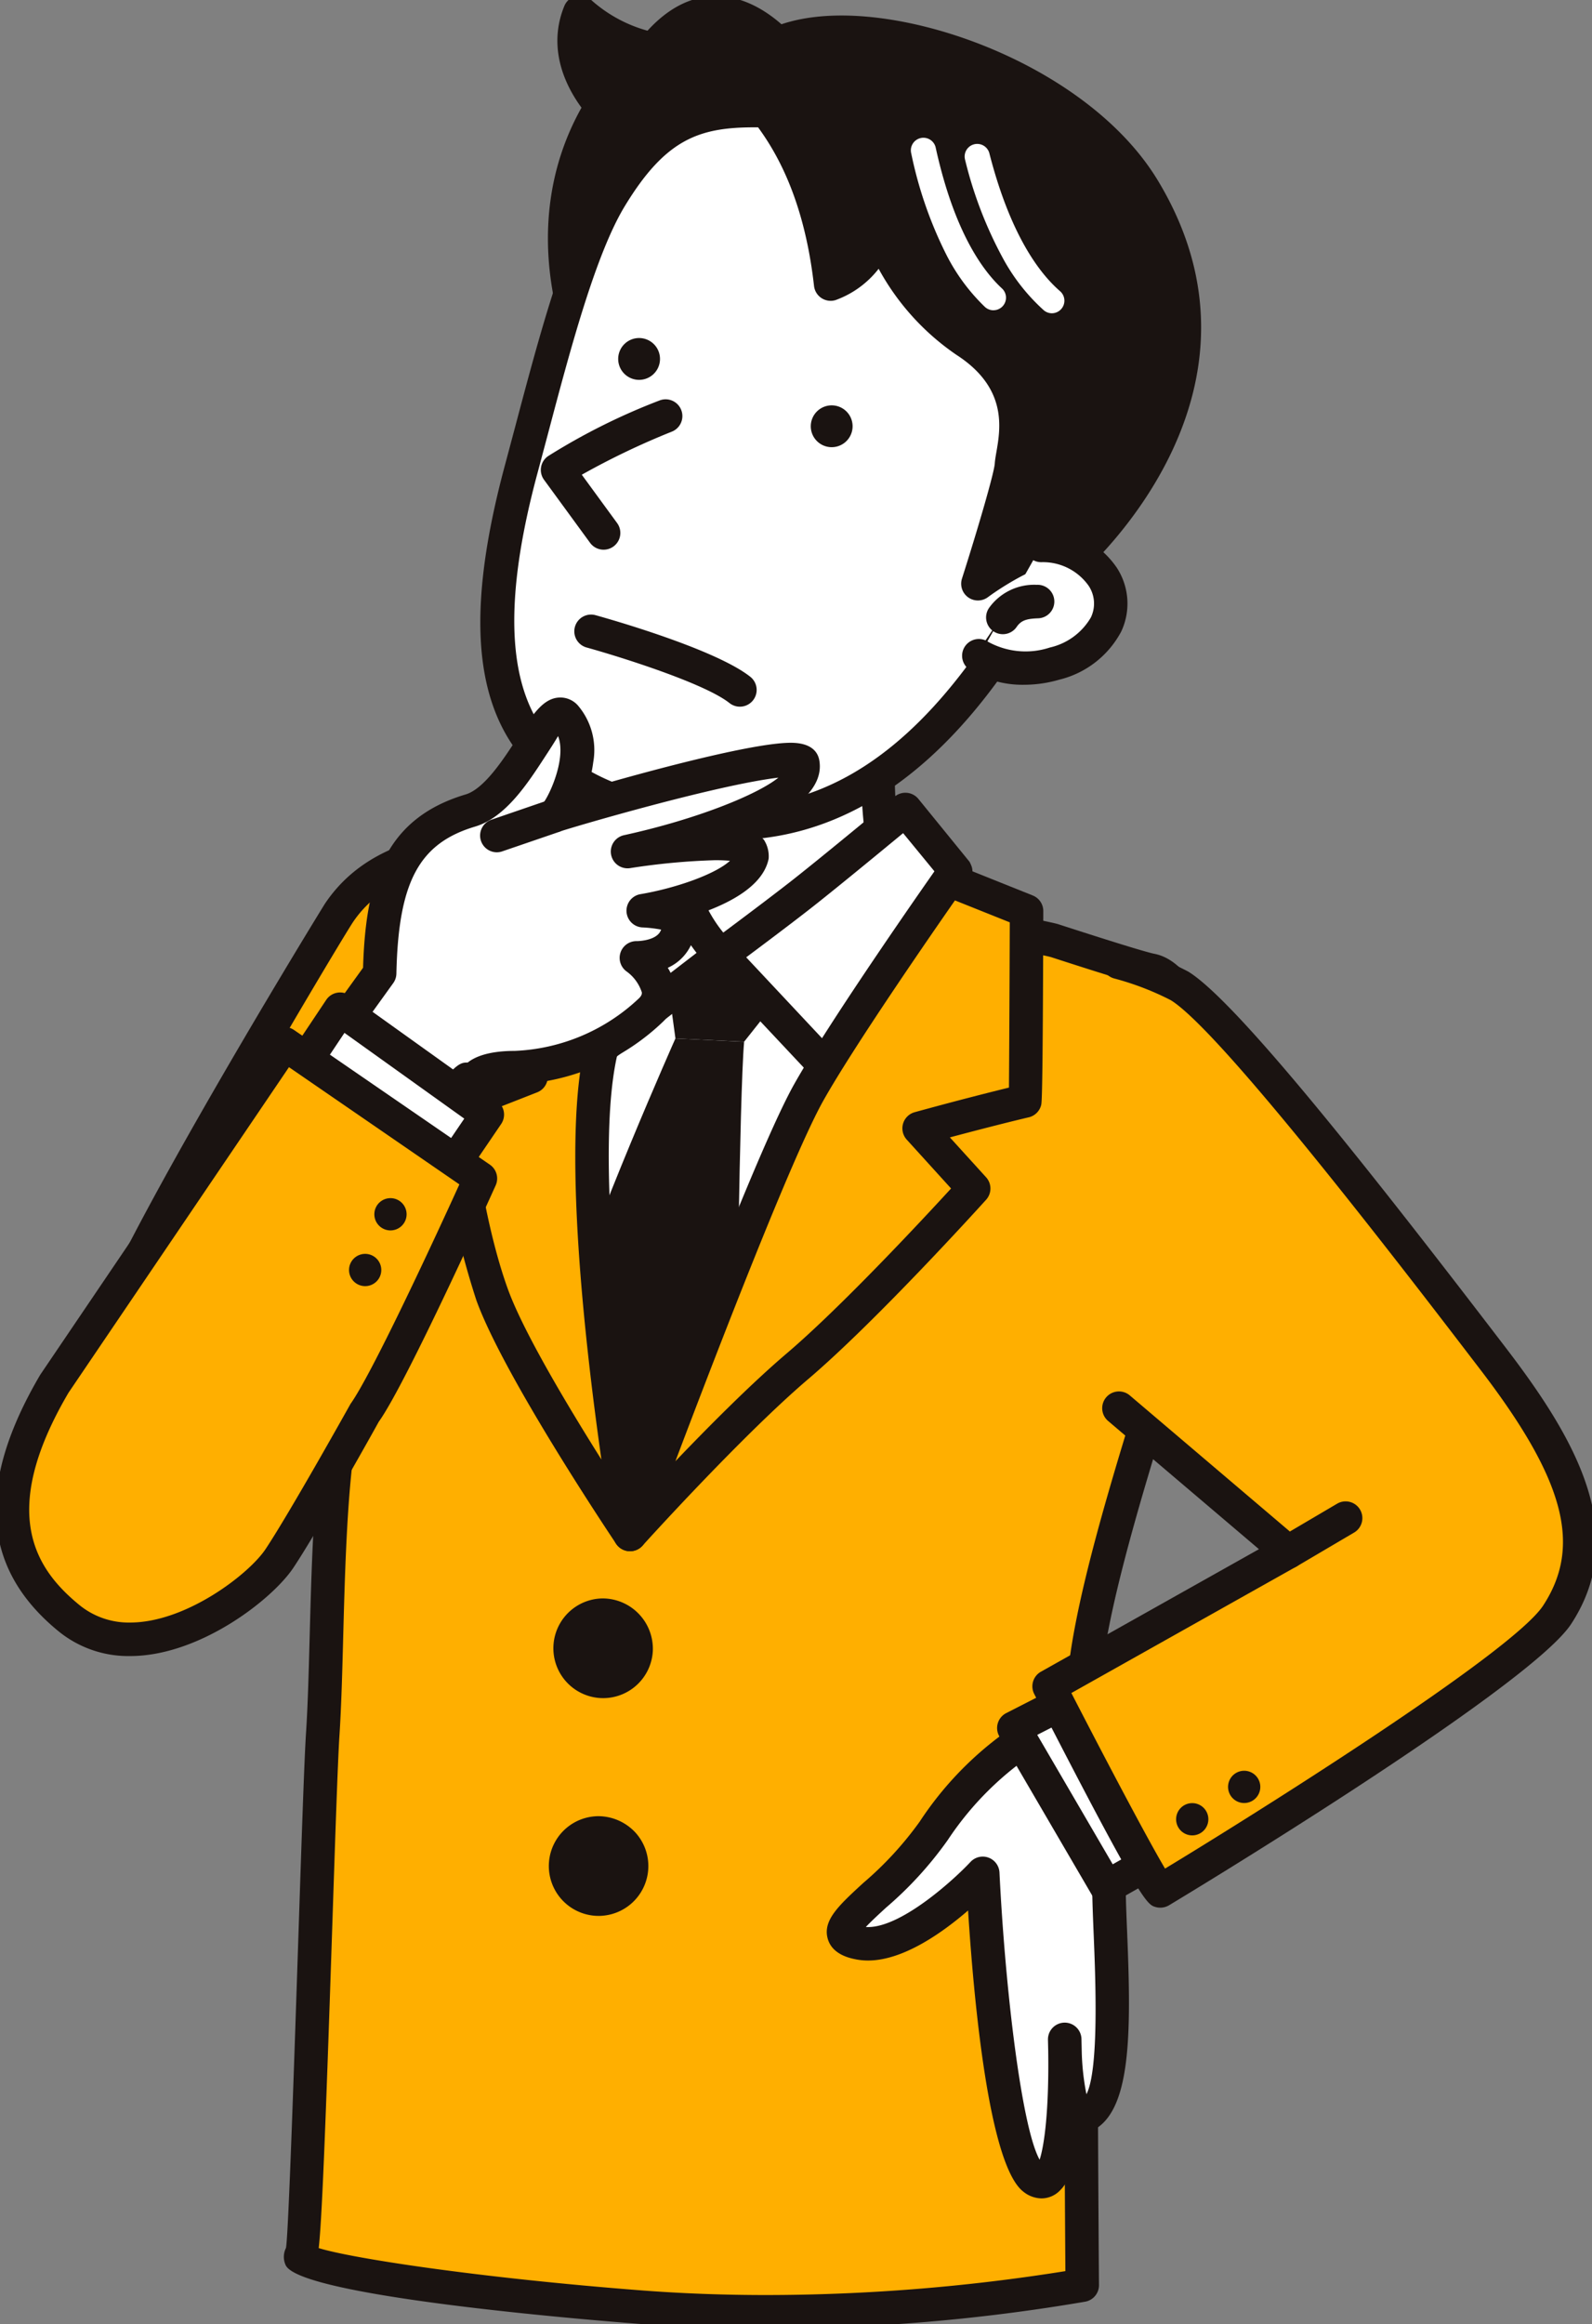 <svg id="man_01" xmlns="http://www.w3.org/2000/svg" xmlns:xlink="http://www.w3.org/1999/xlink" width="168.743" height="246.248" viewBox="0 0 168.743 246.248">
  <rect x="0" y="0" width="168.743" height="246.248" fill="#808080" stroke="none"/>
  <defs>
    <clipPath id="clip-path">
      <rect id="長方形_63" data-name="長方形 63" width="168.743" height="246.248" fill="none"/>
    </clipPath>
  </defs>
  <g id="グループ_24" data-name="グループ 24" clip-path="url(#clip-path)">
    <path id="パス_6" data-name="パス 6" d="M144.691,249.927c-.63-4.829-3.2-16.752-7.7-17.619-1.55-.3-10.274-3.153-10.389-3.187-1.944-.577-44.874-8.727-49.038-9.255-8.669-1.1-21.092-1.9-26.652,6.354-.634.941-26.4,43.663-25.544,47.176s9.923,10.279,14.385,10.9c2.616.365,6.009-.341,10.828-.093-1.051,9.14-.883,21.24-1.393,29.035-.495,7.563-1.636,54.042-2.346,55.308s16.822,3.922,35.888,5.4a197.17,197.17,0,0,0,46.957-2.316s-.387-47.566.109-62.617,15.753-52.532,14.9-59.084" transform="translate(-14.974 -129.51)" fill="#ffaf00"/>
    <path id="パス_7" data-name="パス 7" d="M66.975,215.988h0a75.475,75.475,0,0,1,9.409.69c3.8.482,47.132,8.664,49.32,9.314,8.11,2.63,9.835,3.072,10.218,3.146,6.614,1.271,8.893,17.309,9.131,19.133.417,3.2-2,11.122-5.966,23.788-4.056,12.938-8.654,27.6-8.918,35.584-.49,14.843-.112,62.068-.108,62.544a1.776,1.776,0,0,1-1.438,1.758A199.685,199.685,0,0,1,94.788,374.8c-4.653,0-9.228-.171-13.6-.51-5.925-.459-35.572-2.911-37.315-6.17a2.1,2.1,0,0,1,.015-1.866c.266-1.443.889-20.21,1.345-33.913.313-9.409.592-17.788.778-20.642.192-2.937.287-6.489.388-10.262.147-5.474.311-11.6.812-16.936-1.557-.006-2.945.072-4.194.142a26.313,26.313,0,0,1-4.916-.012c-4.951-.69-14.778-7.76-15.866-12.241-1.15-4.738,25.521-48.177,25.8-48.587C51.578,218.544,57.773,215.988,66.975,215.988ZM126.5,368.712c-.06-8.22-.321-47.782.122-61.186.28-8.465,4.954-23.375,9.079-36.53,3.034-9.676,6.171-19.682,5.834-22.266-.943-7.228-3.754-15.62-6.279-16.1-.987-.189-4.445-1.245-10.275-3.137-1.741-.512-44.274-8.684-49.039-9.288a72.141,72.141,0,0,0-8.963-.662c-7.931,0-13.162,2.043-15.993,6.246-1.924,2.935-25.011,41.8-25.263,46,.592,2.326,8.8,8.761,12.876,9.33a23.042,23.042,0,0,0,4.226-.016A57.343,57.343,0,0,1,49.27,281a1.776,1.776,0,0,1,1.673,1.976c-.644,5.6-.828,12.478-.991,18.55-.1,3.823-.2,7.422-.394,10.4-.186,2.838-.462,11.17-.773,20.528-.767,23.079-1.107,30.92-1.427,33.818,3.536,1.092,17,3.149,34.107,4.473,4.279.331,8.761.5,13.323.5A201.8,201.8,0,0,0,126.5,368.712Z" transform="translate(-13.575 -128.084)" fill="#1a1311"/>
    <path id="パス_8" data-name="パス 8" d="M158.575,178.44s2.656,11.841-2.3,20.378-9.92,7.416-9.92,7.416.869,18.026,12.037,20.079c8.557,1.572,27.143-19.283,27.143-19.283s.358.152-3.546-6.536-2.016-22.5-2.016-22.5" transform="translate(-86.472 -105.168)" fill="#fff"/>
    <path id="パス_9" data-name="パス 9" d="M157.854,226.739a6.7,6.7,0,0,1-1.213-.106c-12.411-2.281-13.452-20.946-13.49-21.74a1.776,1.776,0,0,1,2.165-1.817,1.6,1.6,0,0,0,.186.008c.818,0,4.21-.395,7.806-6.584,4.541-7.818,2.131-18.987,2.106-19.1a1.776,1.776,0,0,1,3.466-.776c.115.511,2.748,12.623-2.5,21.659-3.5,6.023-7.193,7.756-9.509,8.2.542,4.33,2.668,15.233,10.413,16.656,5.322.978,17.65-10.11,24.736-17.875-.419-.8-1.269-2.349-2.993-5.3-4.157-7.12-2.326-22.938-2.246-23.607a1.776,1.776,0,0,1,3.526.421c-.5,4.237-1.166,16.339,1.787,21.4,4.234,7.252,4.328,7.493,3.351,8.6C183.544,208.9,167.362,226.738,157.854,226.739Z" transform="translate(-85.046 -103.741)" fill="#1a1311"/>
    <path id="パス_10" data-name="パス 10" d="M137.988,239.041s42.993,6.016,41.717,5.522-35.127,59.256-35.127,59.256-15.05-31.464-12.646-39.013,7.32-22.725,6.057-25.765" transform="translate(-77.799 -141.239)" fill="#fff"/>
    <path id="パス_11" data-name="パス 11" d="M152.238,298.933a1.776,1.776,0,0,1-1.665-1.158c-8.12-21.891-.766-61.375.511-62.938l1.381,1.12-.273,1.755.273-1.755,1.646.643c-.843,2.6-7.337,35.545-1.226,56.83,2.249-2.829,6.191-7.611,11.146-12.893,7.485-7.978,16.736-42.275,16.829-42.62a1.776,1.776,0,0,1,3.43.919c-.387,1.446-9.578,35.507-17.669,44.131a197.194,197.194,0,0,0-12.959,15.251A1.776,1.776,0,0,1,152.238,298.933Z" transform="translate(-87.194 -139.048)" fill="#1a1311"/>
    <path id="パス_12" data-name="パス 12" d="M171.78,245.523l15.179,1.612-6.59,8.307-7.279-.349Z" transform="translate(-101.497 -145.069)" fill="#1a1311"/>
    <path id="パス_13" data-name="パス 13" d="M157.535,268.914s-8.673,19.483-12.08,30.6l6.8,19.562,11.76-14.692s.3-29.392.8-35.117Z" transform="translate(-85.943 -158.89)" fill="#1a1311"/>
    <path id="パス_14" data-name="パス 14" d="M132.527,237.262c2.287-8.988,6.2-21.665,6.2-21.665l-11.708-1.741s-12.458,22.592-10.513,22.49c1.223-.063,5.237,2.06,8.5,4.093-3.211,1.285-8.107,3.08-8.125,3.443a88.68,88.68,0,0,0,4,19.649c2.869,7.938,14.619,25.408,14.619,25.408s-6.512-37.744-2.967-51.676" transform="translate(-68.715 -126.358)" fill="#ffaf00"/>
    <path id="パス_15" data-name="パス 15" d="M125.612,210.654a1.781,1.781,0,0,1,.262.019l11.708,1.741a1.776,1.776,0,0,1,1.436,2.28c-.039.126-3.924,12.738-6.174,21.58-3.411,13.406,2.932,50.563,3,50.936a1.776,1.776,0,0,1-3.223,1.293c-.485-.721-11.9-17.744-14.815-25.8a90,90,0,0,1-4.1-20.337c.066-1.352.637-1.645,5.851-3.679a18.907,18.907,0,0,0-4.426-2,2.175,2.175,0,0,1-1.715-.952c-.552-.935-1.387-2.348,10.646-24.169A1.776,1.776,0,0,1,125.612,210.654Zm9.409,4.97-8.448-1.256c-4.2,7.669-8.437,16.006-9.6,19.19a46.268,46.268,0,0,1,7.565,3.948,1.776,1.776,0,0,1-.279,3.156l-2.5.981c-1.4.547-3.356,1.307-4.434,1.784.294,2.808,1.44,11.507,3.814,18.074,1.632,4.514,6.326,12.363,9.92,18.069-1.717-12.026-4.254-33.975-1.66-44.172C131.138,228.578,133.83,219.559,135.022,215.624Z" transform="translate(-67.312 -124.932)" fill="#1a1311"/>
    <path id="パス_16" data-name="パス 16" d="M155.247,215.986l6.8-3.506s-.556,8.523,5.286,14.257l-12.627,9.712s-2.279-12.417.539-20.463" transform="translate(-90.896 -125.545)" fill="#fff"/>
    <path id="パス_17" data-name="パス 17" d="M160.615,209.28a1.778,1.778,0,0,1,1.775,1.886c0,.077-.409,7.807,4.758,12.878a1.776,1.776,0,0,1-.161,2.675l-12.627,9.712a1.776,1.776,0,0,1-2.829-1.087c-.1-.526-2.33-12.977.61-21.37a1.776,1.776,0,0,1,.862-.991l6.8-3.506A1.767,1.767,0,0,1,160.615,209.28Zm2.683,15.8a21.323,21.323,0,0,1-4.353-11.161l-3.667,1.891c-1.572,5.158-1.116,12.079-.668,15.954Z" transform="translate(-89.466 -124.12)" fill="#1a1311"/>
    <path id="パス_18" data-name="パス 18" d="M186.825,225.051l11.148,11.884c.222.1,5.3-6.027,8.022-10.523,2.833-4.674,5.928-10.086,5.792-10.114l-5.429-6.672s-8.059,6.689-11.274,9.188-8.259,6.237-8.259,6.237" transform="translate(-110.387 -123.859)" fill="#fff"/>
    <path id="パス_19" data-name="パス 19" d="M196.553,237.286a1.768,1.768,0,0,1-1.294-.561L184.1,224.84a1.776,1.776,0,0,1,.237-2.642s5.025-3.724,8.227-6.212,11.227-9.15,11.23-9.152a1.776,1.776,0,0,1,2.511.246l5.429,6.672c.664,1.352.761,1.575-5.651,12.155C206.019,226.02,198.746,237.286,196.553,237.286Zm-8.5-13.425,8.5,9.066a80.923,80.923,0,0,0,6.491-8.861c2.208-3.643,4.345-7.349,5.235-8.983l-3.595-4.378c-2.451,2.026-7.543,6.219-9.944,8.085C192.663,220.41,189.812,222.549,188.055,223.861Z" transform="translate(-108.96 -122.433)" fill="#1a1311"/>
    <path id="パス_20" data-name="パス 20" d="M154.665,421.937a3.507,3.507,0,1,1-3.335-3.671,3.507,3.507,0,0,1,3.335,3.671" transform="translate(-87.243 -247.133)" fill="#fff"/>
    <path id="パス_21" data-name="パス 21" d="M149.739,425.625l-.256-.006a5.283,5.283,0,0,1,.25-10.559,5.341,5.341,0,0,1,5.28,5.535A5.275,5.275,0,0,1,149.739,425.625Z" transform="translate(-85.816 -245.706)" fill="#1a1311"/>
    <path id="パス_22" data-name="パス 22" d="M153.488,478.329a3.507,3.507,0,1,1-3.335-3.671,3.507,3.507,0,0,1,3.335,3.671" transform="translate(-86.547 -280.452)" fill="#fff"/>
    <path id="パス_23" data-name="パス 23" d="M148.561,482.017l-.255-.006a5.283,5.283,0,0,1,.25-10.559,5.393,5.393,0,0,1,3.913,1.731,5.283,5.283,0,0,1-3.908,8.835Z" transform="translate(-85.121 -279.026)" fill="#1a1311"/>
    <path id="パス_24" data-name="パス 24" d="M205.072,251.278c.12-.443.174-20.126.174-20.126l-8.237-3.3s-10.954,15.576-14.863,22.538c-4.717,8.4-18.93,46.816-18.93,46.816s10.528-11.683,17.756-17.837,18.67-18.822,18.67-18.822l-5.789-6.373c6.951-1.907,11.218-2.9,11.218-2.9" transform="translate(-96.438 -134.631)" fill="#ffaf00"/>
    <path id="パス_25" data-name="パス 25" d="M195.583,224.655a1.772,1.772,0,0,1,.659.127l8.237,3.3a1.776,1.776,0,0,1,1.116,1.654c-.055,19.917-.16,20.3-.236,20.585a1.776,1.776,0,0,1-1.311,1.266c-.016,0-3.128.729-8.354,2.126l3.837,4.224a1.776,1.776,0,0,1,0,2.384c-.47.521-11.6,12.826-18.837,18.984-7.055,6.006-17.484,17.558-17.588,17.674a1.776,1.776,0,0,1-2.984-1.8c.582-1.574,14.315-38.642,19.047-47.069,3.908-6.961,14.509-22.052,14.958-22.691A1.776,1.776,0,0,1,195.583,224.655Zm6.457,6.272-5.81-2.324c-2.595,3.723-10.754,15.521-13.962,21.236-3.244,5.778-11.213,26.411-15.668,38.182,3.569-3.728,8.081-8.262,11.8-11.424,5.772-4.913,14.406-14.19,17.42-17.473l-4.7-5.176a1.776,1.776,0,0,1,.845-2.906c4.729-1.3,8.223-2.174,9.989-2.606C201.979,245.569,202.022,237.054,202.041,230.926Z" transform="translate(-95.011 -133.204)" fill="#1a1311"/>
    <path id="パス_26" data-name="パス 26" d="M155.755,7.114A16.351,16.351,0,0,1,147.928,3.2c-1.689,4.082.461,7.765,2.32,9.961-.172.279-.343.563-.511.859-7.228,12.705-.67,25.907-.67,25.907L170.568,8.5S163.323-2.29,155.755,7.114" transform="translate(-86.466 -1.892)" fill="#1a1311"/>
    <path id="パス_27" data-name="パス 27" d="M146.485,0a1.784,1.784,0,0,1,1.24.5,14.864,14.864,0,0,0,5.931,3.22c2.218-2.43,4.657-3.661,7.262-3.661h0c5.572,0,9.515,5.776,9.68,6.022a1.776,1.776,0,0,1-.009,1.993l-21.5,31.427a1.776,1.776,0,0,1-3.056-.213c-.284-.571-6.839-14.092.625-27.413-2.591-3.547-3.239-7.337-1.814-10.783A1.779,1.779,0,0,1,146.485,0Zm20.442,7.142c-1.117-1.3-3.4-3.528-6.008-3.528h0c-1.765,0-3.522,1.072-5.223,3.186a1.776,1.776,0,0,1-1.7.634A17.733,17.733,0,0,1,147.656,4.9a9.435,9.435,0,0,0,2.5,5.693,1.776,1.776,0,0,1,.156,2.08l-.479.8c-4.677,8.221-3.117,16.8-1.755,21.215Z" transform="translate(-85.023 -0.467)" fill="#1a1311"/>
    <path id="パス_28" data-name="パス 28" d="M140.848,37.836c-3.743,6.156-6.839,19.067-9.438,28.681-6.525,24.138.186,32.209,11.72,35.9,13.556,4.339,25.534.723,36.072-12.744,5.228-6.681,13.106-19.475,13.856-29.155s-10.26-29.9-24.931-31.061-20.517-2.743-27.28,8.379" transform="translate(-76.134 -16.924)" fill="#fff"/>
    <path id="パス_29" data-name="パス 29" d="M154.646,25.442c2.489,0,5.31.24,8.632.524l3.536.295c15.838,1.25,27.365,22.6,26.562,32.968-.81,10.451-9.325,23.845-14.228,30.112-7.873,10.062-16.973,15.164-27.046,15.164a36.086,36.086,0,0,1-10.966-1.823c-14.954-4.786-18.81-16.167-12.892-38.055l1.069-4.008c2.433-9.178,5.19-19.581,8.565-25.131C142.986,27.086,147.895,25.442,154.646,25.442ZM152.1,100.954c9.051,0,16.983-4.515,24.249-13.8,6.04-7.719,12.836-19.836,13.485-28.2.693-8.94-9.655-28.077-23.3-29.154l-3.56-.3c-3.205-.275-5.933-.511-8.328-.511h0c-5.87,0-9.422,1.248-13.734,8.339-3.108,5.112-5.8,15.251-8.167,24.2l-1.074,4.025C125.03,90.119,132.815,96.29,142.218,99.3A32.552,32.552,0,0,0,152.1,100.954Z" transform="translate(-74.681 -15.498)" fill="#1a1311"/>
    <path id="パス_30" data-name="パス 30" d="M226.046,65.236s22.151-17.9,8.66-40.25C225.734,10.123,196.994,3,192.1,12.991c-.65,1.327,7.54,5.243,9.431,22.041a9,9,0,0,0,5.225-5.385s2.785,7.338,9.063,11.388c7.419,4.786,5,11.257,4.878,13.111s-3.559,12.634-3.559,12.634,6.233-4.6,8.232-3.247.671,1.7.671,1.7" transform="translate(-113.484 -4.934)" fill="#1a1311"/>
    <path id="パス_31" data-name="パス 31" d="M215.7,67.13a1.776,1.776,0,0,1-1.692-2.316c1.658-5.2,3.413-11.183,3.478-12.207.019-.3.084-.7.168-1.187.444-2.551,1.186-6.821-4.237-10.319a26.183,26.183,0,0,1-8.241-9.115,10.158,10.158,0,0,1-4.579,3.322,1.776,1.776,0,0,1-2.27-1.5c-1.312-11.653-5.738-16.746-7.865-19.194-1.122-1.292-2.092-2.407-1.4-3.827,1.779-3.634,6.105-5.635,12.183-5.635,11.049,0,27.012,6.688,33.534,17.492,13.274,21.992-6.314,40.149-8.591,42.146l-.031.026-.226.193-.032.028-.184.156-.006-.007a2.094,2.094,0,0,1-.662.344,1.776,1.776,0,0,1-2.208-1.945c-1.346.135-4.408,1.958-6.088,3.2A1.773,1.773,0,0,1,215.7,67.13ZM205.32,26.446h.009a1.777,1.777,0,0,1,1.65,1.142c.026.068,2.676,6.858,8.367,10.528,7.4,4.773,6.286,11.178,5.811,13.912-.057.329-.11.6-.123.8a67.9,67.9,0,0,1-2.225,8.516,10.161,10.161,0,0,1,4.169-1.269,3.412,3.412,0,0,1,1.955.557c.078.053.179.121.293.2,4.955-4.862,16.886-19.193,6.521-36.365C226.05,15.04,211.38,8.7,201.253,8.7c-2.5,0-6.763.408-8.607,3,.155.185.338.4.5.584,2.19,2.52,6.575,7.566,8.346,18.45a8.1,8.1,0,0,0,2.175-3.162A1.775,1.775,0,0,1,205.32,26.446Z" transform="translate(-112.045 -3.508)" fill="#1a1311"/>
    <path id="パス_32" data-name="パス 32" d="M260.289,141.235c5.027.042,8.718,4.287,6.834,8.377s-9.137,6.108-13.451,3.337" transform="translate(-149.884 -83.45)" fill="#fff"/>
    <path id="パス_33" data-name="パス 33" d="M257,154.575a10.589,10.589,0,0,1-5.717-1.559,1.776,1.776,0,1,1,1.919-2.988,8.217,8.217,0,0,0,6.533.6,6.752,6.752,0,0,0,4.346-3.182,3.392,3.392,0,0,0-.24-3.366,5.927,5.927,0,0,0-5-2.493,1.776,1.776,0,1,1,.029-3.551,9.5,9.5,0,0,1,7.965,4.141,6.963,6.963,0,0,1,.467,6.754,10.141,10.141,0,0,1-6.576,5.106A13.349,13.349,0,0,1,257,154.575Z" transform="translate(-148.457 -82.023)" fill="#1a1311"/>
    <path id="パス_34" data-name="パス 34" d="M155.938,107.7a66.217,66.217,0,0,0-11.5,5.723l4.88,6.677" transform="translate(-85.345 -63.638)" fill="#fff"/>
    <path id="パス_35" data-name="パス 35" d="M147.9,120.453a1.773,1.773,0,0,1-1.435-.728l-4.88-6.677a1.776,1.776,0,0,1,.424-2.508,67.483,67.483,0,0,1,11.834-5.906,1.776,1.776,0,0,1,1.343,3.287,80.673,80.673,0,0,0-9.6,4.587l3.743,5.121a1.776,1.776,0,0,1-1.432,2.824Z" transform="translate(-83.919 -62.211)" fill="#1a1311"/>
    <path id="パス_36" data-name="パス 36" d="M214.473,107.286a2.216,2.216,0,1,1-2.112-2.315,2.216,2.216,0,0,1,2.112,2.315" transform="translate(-124.105 -62.021)" fill="#1a1311"/>
    <path id="パス_37" data-name="パス 37" d="M164.579,89.853a2.216,2.216,0,1,1-2.112-2.315,2.216,2.216,0,0,1,2.112,2.315" transform="translate(-94.625 -51.721)" fill="#1a1311"/>
    <path id="パス_38" data-name="パス 38" d="M259.8,157.459a4.139,4.139,0,0,1,3.661-1.682" transform="translate(-153.503 -92.042)" fill="#fff"/>
    <path id="パス_39" data-name="パス 39" d="M258.37,157.809a1.776,1.776,0,0,1-1.463-2.779,5.877,5.877,0,0,1,5.056-2.453,1.776,1.776,0,1,1,.139,3.549c-1.166.046-1.77.188-2.265.911A1.774,1.774,0,0,1,258.37,157.809Z" transform="translate(-152.077 -90.615)" fill="#1a1311"/>
    <path id="パス_40" data-name="パス 40" d="M260,56.015a1.326,1.326,0,0,1-.87-.324,20.588,20.588,0,0,1-4.3-5.458A43.1,43.1,0,0,1,250.782,39.7a1.332,1.332,0,0,1,2.58-.66c2.212,8.648,5.3,12.733,7.5,14.637A1.332,1.332,0,0,1,260,56.015Z" transform="translate(-148.501 -22.824)" fill="#fff"/>
    <path id="パス_41" data-name="パス 41" d="M245.583,54.87a1.327,1.327,0,0,1-.9-.354,20.592,20.592,0,0,1-4.122-5.6,43.1,43.1,0,0,1-3.687-10.663,1.332,1.332,0,1,1,2.6-.574c1.924,8.716,4.877,12.9,7.016,14.878a1.332,1.332,0,0,1-.9,2.31Z" transform="translate(-140.287 -21.996)" fill="#fff"/>
    <path id="パス_42" data-name="パス 42" d="M153.084,163.478s12.214,3.382,15.791,6.212" transform="translate(-90.451 -96.592)" fill="#fff"/>
    <path id="パス_43" data-name="パス 43" d="M167.447,170.039a1.768,1.768,0,0,1-1.1-.383c-2.7-2.139-11.862-4.979-15.163-5.893a1.776,1.776,0,0,1,.948-3.423c1.286.356,12.669,3.564,16.419,6.531a1.776,1.776,0,0,1-1.1,3.168Z" transform="translate(-89.024 -95.165)" fill="#1a1311"/>
    <path id="パス_44" data-name="パス 44" d="M84.658,212.419c.193-8.854,1.888-14.945,9.611-17.249C99.2,193.7,102.46,183.2,104.35,185.23c3.168,3.406-.655,10.433-1.292,10.536s26.075-7.879,26.448-5.583c.829,5.093-18.583,9.336-18.583,9.336s13.735-2.2,13.215.413c-.807,4.046-11.542,5.85-11.542,5.85s4.409,0,3.583,2.55-4.3,2.448-4.3,2.448,3.985,2.986,1.575,5.487a22.006,22.006,0,0,1-14.29,6.144c-4.125-.047-4.353,1.362-5.158,1.232S85.309,235.7,85.309,235.7L75.167,225.589Z" transform="translate(-44.413 -109.291)" fill="#fff"/>
    <path id="パス_45" data-name="パス 45" d="M83.882,236.051a1.776,1.776,0,0,1-1.254-.518L72.487,225.42a1.776,1.776,0,0,1-.187-2.3l9.17-12.724c.271-9.177,2.293-15.8,10.864-18.357,1.973-.589,3.991-3.691,5.464-5.955,1.692-2.6,2.81-4.319,4.6-4.319a2.489,2.489,0,0,1,1.829.826,7.291,7.291,0,0,1,1.64,6.029,14.329,14.329,0,0,1-.655,2.819c6.366-1.861,17.563-4.877,21.587-4.877,2.254,0,2.9,1.036,3.038,1.906.5,3.051-2.916,5.545-7.244,7.45a3.084,3.084,0,0,1,1.366.927,3.211,3.211,0,0,1,.5,2c-.614,3.081-4.656,4.994-8.131,6.086a3.335,3.335,0,0,1,.12,2.514,4.96,4.96,0,0,1-2.679,2.959,5.335,5.335,0,0,1,.8,2.31,4.248,4.248,0,0,1-1.258,3.353,23.971,23.971,0,0,1-15.457,6.689c-2.428,0-3.116.423-3.572.7a3.463,3.463,0,0,1-1.036.472c-1.189,1.311-4.866,6.672-7.863,11.3a1.776,1.776,0,0,1-1.491.811Zm-7.817-12.078,7.521,7.5c7.211-11.033,7.959-11.033,8.974-11.033.553-.432,1.856-1.231,4.975-1.232a20.369,20.369,0,0,0,13.208-5.6c.3-.31.283-.5.275-.6a4.4,4.4,0,0,0-1.636-2.231,1.776,1.776,0,0,1,1.118-3.2c.025,0,2.171-.014,2.561-1.22a14.261,14.261,0,0,0-1.9-.228,1.776,1.776,0,0,1-.291-3.527c3.709-.627,7.924-2.1,9.487-3.535-.38-.038-.888-.065-1.56-.065a71.63,71.63,0,0,0-9.025.842,1.776,1.776,0,0,1-.659-3.488c7.774-1.7,14.162-4.31,16.379-6.1-6.615.784-21.738,5.22-23.215,5.726a2.12,2.12,0,0,1-2.4-1.311,1.828,1.828,0,0,1,.708-1.755c.626-.776,2.469-4.711,1.554-7.064-.325.563-.9,1.453-1.368,2.167-1.872,2.878-4.2,6.46-7.426,7.422-5.948,1.775-8.131,5.853-8.343,15.586a1.776,1.776,0,0,1-.335,1Z" transform="translate(-42.987 -107.864)" fill="#1a1311"/>
    <line id="線_20" data-name="線 20" x1="5.981" y2="2.051" transform="translate(52.664 86.476)" fill="#fff"/>
    <path id="線_21" data-name="線 21" d="M-1.427,2.4a1.776,1.776,0,0,1-1.68-1.2A1.776,1.776,0,0,1-2-1.055L3.978-3.106A1.776,1.776,0,0,1,6.234-2,1.776,1.776,0,0,1,5.13.253L-.851,2.3A1.773,1.773,0,0,1-1.427,2.4Z" transform="translate(54.091 87.902)" fill="#1a1311"/>
    <path id="パス_46" data-name="パス 46" d="M73.606,270.249l5.941-8.9,15.6,11.163-7.177,10.548" transform="translate(-43.49 -154.417)" fill="#fff"/>
    <path id="パス_47" data-name="パス 47" d="M86.54,283.4a1.776,1.776,0,0,1-1.466-2.775l6.2-9.114-12.7-9.086-4.923,7.379a1.776,1.776,0,0,1-2.954-1.971l5.941-8.9a1.776,1.776,0,0,1,2.511-.459l15.6,11.163a1.776,1.776,0,0,1,.435,2.443L88.01,282.628A1.774,1.774,0,0,1,86.54,283.4Z" transform="translate(-42.064 -152.991)" fill="#1a1311"/>
    <path id="パス_48" data-name="パス 48" d="M40.6,309.311c2.844-3.948,12.215-24.738,12.215-24.738L32.054,270.3,7.69,306.265c-7.635,12.976-4.431,20.006,1.463,24.849,7.8,6.413,19.717-2.322,22.357-6.28S40.6,309.311,40.6,309.311" transform="translate(-1.892 -159.71)" fill="#ffaf00"/>
    <path id="パス_49" data-name="パス 49" d="M14.282,333.745a11.711,11.711,0,0,1-7.655-2.685c-8.084-6.643-8.695-15.515-1.866-27.122l24.424-36.058a1.776,1.776,0,0,1,2.476-.467l20.759,14.27a1.776,1.776,0,0,1,.613,2.193c-.386.856-9.477,21-12.393,25.046-.155.3-6.4,11.5-9.052,15.471C29.35,327.75,21.652,333.745,14.282,333.745Zm16.841-62.393L7.762,305.835c-7.57,12.873-3.381,18.782,1.12,22.481a8.278,8.278,0,0,0,5.4,1.878c5.932,0,12.593-5.133,14.353-7.771,2.571-3.854,8.951-15.288,9.015-15.4,2.192-3.061,8.57-16.733,11.535-23.252Z" transform="translate(-0.494 -158.284)" fill="#1a1311"/>
    <path id="パス_50" data-name="パス 50" d="M238.387,441.191A34.354,34.354,0,0,0,228.1,451.317c-4.408,6.732-13.18,10.8-7.922,11.873s13.118-7.37,13.118-7.37,1.44,29.262,5.378,32.31,3.31-14.739,3.31-14.739.013,9.094,2.1,8.118c5.292-2.469,1.549-24.689,2.909-27.483s4.722-9.746,4.722-9.746l-3.665-8.753Z" transform="translate(-129.131 -257.334)" fill="#fff"/>
    <path id="パス_51" data-name="パス 51" d="M246.621,432.326a1.776,1.776,0,0,1,1.638,1.09l3.665,8.753a1.776,1.776,0,0,1-.039,1.459l-4.724,9.75c-.263.747-.112,4.388.009,7.313.444,10.7.448,19.037-3.764,21a3.49,3.49,0,0,1-1.054.24,2.842,2.842,0,0,1-.327-.018c-.53,4.609-1.536,5.629-1.954,6.054a2.733,2.733,0,0,1-1.98.863,3.142,3.142,0,0,1-1.936-.723c-3.655-2.829-5.25-20.408-5.847-29.78-2.711,2.343-6.874,5.3-10.6,5.3a6.606,6.606,0,0,1-1.319-.129c-.616-.125-2.491-.506-2.959-2.191-.54-1.942,1.18-3.521,3.783-5.91a36.378,36.378,0,0,0,5.967-6.485,35.938,35.938,0,0,1,10.886-10.692l9.656-5.657A1.776,1.776,0,0,1,246.621,432.326Zm1.717,10.476-2.571-6.142-7.914,4.637a32.924,32.924,0,0,0-9.7,9.567,39.189,39.189,0,0,1-6.536,7.156c-.7.642-1.567,1.439-2.146,2.054.079.006.159.008.24.008,3.615,0,9.186-5.108,10.853-6.9a1.776,1.776,0,0,1,3.073,1.123c.622,12.633,2.377,27.086,4.256,30.426.5-1.535,1-5.226.909-11.538l-.026-1.166h0v-.06a1.776,1.776,0,0,1,3.55-.066l.028,1.24a26.127,26.127,0,0,0,.5,4.655c1.361-2.633.951-12.5.766-16.961-.214-5.167-.289-7.709.345-9.013Z" transform="translate(-127.698 -255.908)" fill="#1a1311"/>
    <path id="パス_52" data-name="パス 52" d="M280.475,451.421l-7.976,4.526L262.665,439.1l11.36-5.807" transform="translate(-155.197 -256.013)" fill="#fff"/>
    <path id="パス_53" data-name="パス 53" d="M271.074,456.3a1.775,1.775,0,0,1-1.535-.881L259.7,438.566a1.776,1.776,0,0,1,.725-2.476l11.36-5.807a1.776,1.776,0,0,1,1.616,3.162l-9.688,4.952,8,13.712,6.451-3.66a1.776,1.776,0,0,1,1.753,3.089l-7.976,4.526A1.768,1.768,0,0,1,271.074,456.3Z" transform="translate(-153.771 -254.586)" fill="#1a1311"/>
    <path id="パス_54" data-name="パス 54" d="M279.163,296.434l17.954,15.259-25.335,14.231s11.273,21.984,11.8,21.676,37.87-22.861,42.051-29.253c5.289-8.086,1.2-16.684-6.671-26.971s-27.68-36.2-33.368-39.664a32.412,32.412,0,0,0-6.416-2.486" transform="translate(-160.584 -147.256)" fill="#ffaf00"/>
    <path id="パス_55" data-name="パス 55" d="M282.137,347.949a1.8,1.8,0,0,1-.5-.071c-.91-.267-1.511-.443-12.858-22.571a1.776,1.776,0,0,1,.71-2.358L292.6,309.967,276.586,296.36a1.776,1.776,0,0,1,2.3-2.706l17.954,15.259a1.776,1.776,0,0,1-.28,2.9l-23.843,13.393c3.928,7.628,8.174,15.647,9.929,18.6,7.67-4.634,36.7-22.7,40.076-27.864,4.137-6.325,2.288-13.311-6.595-24.92-7.64-9.984-27.516-35.957-32.882-39.227a29.755,29.755,0,0,0-5.96-2.289,1.776,1.776,0,1,1,.935-3.426,33.733,33.733,0,0,1,6.872,2.683c5.229,3.186,19.968,21.956,33.7,39.9,7.363,9.622,13.167,19.654,6.9,29.228-4.482,6.852-42.271,29.6-42.644,29.816A1.826,1.826,0,0,1,282.137,347.949Z" transform="translate(-159.158 -145.829)" fill="#1a1311"/>
    <line id="線_22" data-name="線 22" y1="3.588" x2="6.095" transform="translate(136.533 160.848)" fill="#ffaf00"/>
    <path id="線_23" data-name="線 23" d="M-1.425,3.937a1.775,1.775,0,0,1-1.532-.875A1.776,1.776,0,0,1-2.327.631L3.767-2.957A1.776,1.776,0,0,1,6.2-2.327,1.776,1.776,0,0,1,5.569.1L-.526,3.691A1.768,1.768,0,0,1-1.425,3.937Z" transform="translate(137.96 162.275)" fill="#1a1311"/>
    <path id="パス_56" data-name="パス 56" d="M100.4,312.061a1.709,1.709,0,1,1-1.625-1.789,1.709,1.709,0,0,1,1.625,1.789" transform="translate(-57.305 -183.325)" fill="#1a1311"/>
    <path id="パス_57" data-name="パス 57" d="M93.839,326.492a1.709,1.709,0,1,1-1.625-1.789,1.709,1.709,0,0,1,1.625,1.789" transform="translate(-53.427 -191.852)" fill="#1a1311"/>
    <path id="パス_58" data-name="パス 58" d="M321.231,461.274a1.709,1.709,0,1,1-.363-2.389,1.709,1.709,0,0,1,.363,2.389" transform="translate(-187.978 -270.938)" fill="#1a1311"/>
    <path id="パス_59" data-name="パス 59" d="M307.773,469.655a1.709,1.709,0,1,1-.362-2.389,1.709,1.709,0,0,1,.362,2.389" transform="translate(-180.027 -275.89)" fill="#1a1311"/>
  </g>
</svg>

